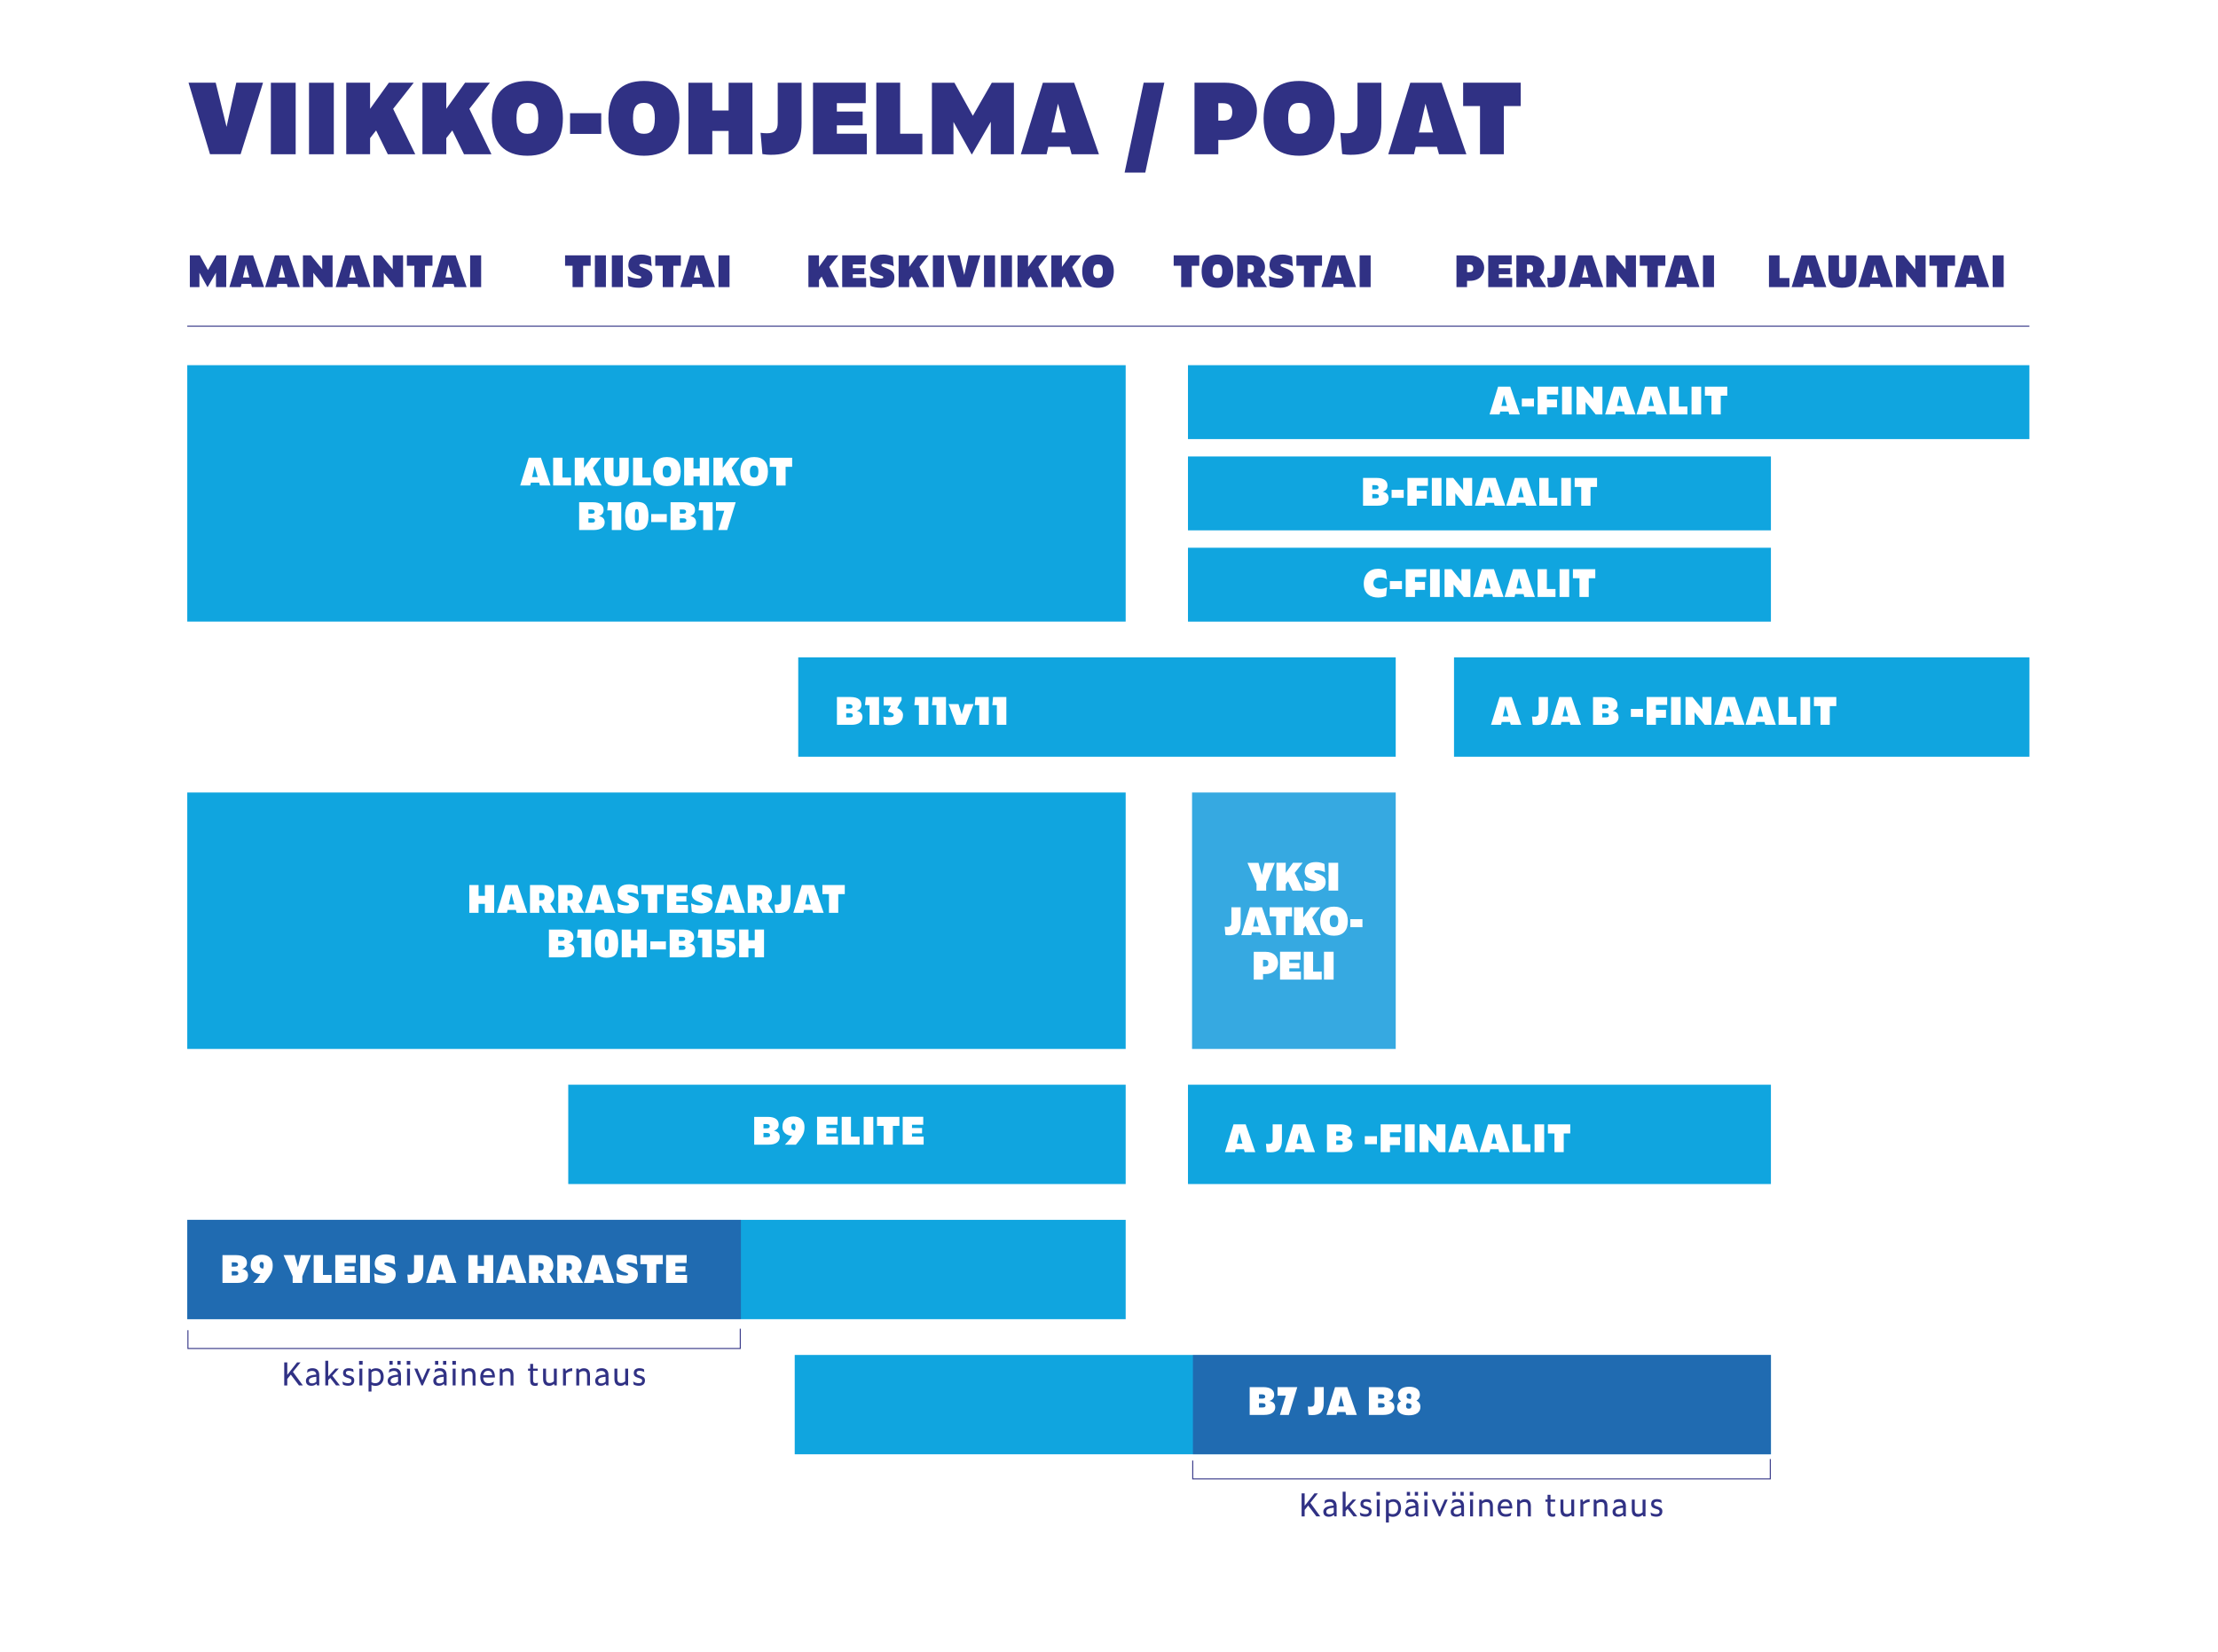 <?xml version="1.0" encoding="UTF-8"?> <svg xmlns="http://www.w3.org/2000/svg" xmlns:xlink="http://www.w3.org/1999/xlink" id="Layer_1" data-name="Layer 1" viewBox="0 0 560 417"><defs><style> .cls-1, .cls-2 { fill: none; } .cls-2 { stroke: #303184; stroke-width: .25px; } .cls-3 { clip-path: url(#clippath-11); } .cls-4 { clip-path: url(#clippath-10); } .cls-5 { clip-path: url(#clippath-12); } .cls-6 { fill: #36a9e1; } .cls-7 { clip-path: url(#clippath-1); } .cls-8 { clip-path: url(#clippath-3); } .cls-9 { clip-path: url(#clippath-4); } .cls-10 { clip-path: url(#clippath-2); } .cls-11 { clip-path: url(#clippath-7); } .cls-12 { clip-path: url(#clippath-6); } .cls-13 { clip-path: url(#clippath-9); } .cls-14 { clip-path: url(#clippath-8); } .cls-15 { clip-path: url(#clippath-5); } .cls-16 { fill: #10a5df; } .cls-17 { fill: #fff; } .cls-18 { opacity: .5; } .cls-19 { fill: #303184; } .cls-20 { clip-path: url(#clippath); } </style><clipPath id="clippath"><rect class="cls-1" x="-.53" width="561.06" height="417"></rect></clipPath><clipPath id="clippath-1"><rect class="cls-1" x="-.53" width="561.06" height="417"></rect></clipPath><clipPath id="clippath-2"><rect class="cls-1" x="-.53" width="561.06" height="417"></rect></clipPath><clipPath id="clippath-3"><rect class="cls-1" x="-.53" width="561.06" height="417"></rect></clipPath><clipPath id="clippath-4"><rect class="cls-1" x="-.53" width="561.06" height="417"></rect></clipPath><clipPath id="clippath-5"><rect class="cls-1" x="-.53" width="561.06" height="417"></rect></clipPath><clipPath id="clippath-6"><rect class="cls-1" x="35.25" y="297.28" width="163.86" height="37.12"></rect></clipPath><clipPath id="clippath-7"><rect class="cls-1" x="-.53" width="561.06" height="417"></rect></clipPath><clipPath id="clippath-8"><rect class="cls-1" x="-.53" width="561.06" height="417"></rect></clipPath><clipPath id="clippath-9"><rect class="cls-1" x="-.53" width="561.06" height="417"></rect></clipPath><clipPath id="clippath-10"><rect class="cls-1" x="289.16" y="331.39" width="170" height="37.12"></rect></clipPath><clipPath id="clippath-11"><rect class="cls-1" x="-.53" width="561.06" height="417"></rect></clipPath><clipPath id="clippath-12"><rect class="cls-1" x="-.53" width="561.06" height="417"></rect></clipPath></defs><g class="cls-20"><rect class="cls-17" x="-.53" width="561.06" height="417"></rect><g class="cls-7"><path class="cls-19" d="M383.95,26.78v-5.9h-14.54v5.9h4.26v12.16h6.02v-12.16h4.26ZM358.24,33.45l1.66-7.29,1.95,7.29h-3.61ZM363.32,38.94h6.91l-6.26-18.05h-7.9l-5.56,18.05h6.5l.43-1.88h5.37l.51,1.88ZM341.06,39.08c5.27,0,7.7-2.07,7.7-7.94v-10.25h-6.02v10.11c0,1.76-.65,2.65-2.74,2.65-.41,0-1.16-.05-1.59-.12l.46,5.37c.65.12,1.56.19,2.19.19M328.01,33.78c-1.9,0-2.77-1.08-2.77-3.9s.87-3.9,2.77-3.9,2.74,1.08,2.74,3.9-.84,3.9-2.74,3.9M328.01,39.32c5.87,0,8.95-3.37,8.95-9.44s-3.08-9.44-8.95-9.44-8.98,3.37-8.98,9.44,3.11,9.44,8.98,9.44M307.6,30.46v-4.41h1.11c1.66,0,2.41.7,2.41,2.21,0,1.64-.7,2.19-2.41,2.19h-1.11ZM301.58,38.94h6.02v-3.59h1.69c5.15,0,8.06-3.37,8.06-7.37s-3.01-7.1-8.06-7.1h-7.7v18.05ZM288.75,20.88l-4.81,22.7h5.22l4.81-22.7h-5.22ZM265.47,33.45l1.66-7.29,1.95,7.29h-3.61ZM270.55,38.94h6.91l-6.26-18.05h-7.9l-5.56,18.05h6.5l.43-1.88h5.37l.51,1.88ZM245.3,38.94h.12l4.74-8.21v8.21h5.83v-18.05h-5.58l-4.79,8.35-4.65-8.35h-5.68v18.05h5.44v-8.16l4.57,8.16ZM221.25,38.94h11.63v-5.18h-5.61v-12.88h-6.02v18.05ZM205.27,38.94h13.58v-5.18h-7.56v-2.12h6.52v-3.47h-6.52v-2.12h7.29v-5.18h-13.31v18.05ZM194.68,39.08c5.27,0,7.7-2.07,7.7-7.94v-10.25h-6.02v10.11c0,1.76-.65,2.65-2.74,2.65-.41,0-1.16-.05-1.59-.12l.46,5.37c.65.12,1.56.19,2.19.19M183.96,38.94h6.02v-18.05h-6.02v7.01h-4.12v-7.01h-6.02v18.05h6.02v-5.87h4.12v5.87ZM162.59,33.78c-1.9,0-2.77-1.08-2.77-3.9s.87-3.9,2.77-3.9,2.74,1.08,2.74,3.9-.84,3.9-2.74,3.9M162.59,39.32c5.87,0,8.95-3.37,8.95-9.44s-3.08-9.44-8.95-9.44-8.98,3.37-8.98,9.44,3.11,9.44,8.98,9.44M143.93,33.81h7.87v-5.22h-7.87v5.22ZM133.17,33.78c-1.9,0-2.77-1.08-2.77-3.9s.87-3.9,2.77-3.9,2.74,1.08,2.74,3.9-.84,3.9-2.74,3.9M133.17,39.32c5.87,0,8.95-3.37,8.95-9.44s-3.08-9.44-8.95-9.44-8.98,3.37-8.98,9.44,3.11,9.44,8.98,9.44M117.12,38.94h6.96l-5.58-11.46,5.2-6.6h-6.28l-4.74,6.6v-6.6h-6.02v18.05h6.02v-4.07l1.52-1.93,2.94,5.99ZM97.88,38.94h6.96l-5.58-11.46,5.2-6.6h-6.28l-4.74,6.6v-6.6h-6.02v18.05h6.02v-4.07l1.52-1.93,2.94,5.99ZM78.02,38.94h6.26v-18.05h-6.26v18.05ZM68.39,38.94h6.26v-18.05h-6.26v18.05ZM66.4,20.88h-6.74l-2.46,11.15-2.74-11.15h-6.86l5.42,18.05h7.73l5.66-18.05Z"></path></g><path class="cls-19" d="M118.7,72.49h2.78v-8.02h-2.78v8.02ZM112.48,70.05l.74-3.24.87,3.24h-1.6ZM114.74,72.49h3.07l-2.78-8.02h-3.51l-2.47,8.02h2.89l.19-.83h2.38l.22.83ZM109.19,67.09v-2.62h-6.46v2.62h1.89v5.4h2.67v-5.4h1.89ZM99.82,72.49h1.95v-8.02h-2.61v3.51l-2.86-3.51h-2.01v8.02h2.61v-3.62l2.92,3.62ZM88.18,70.05l.74-3.24.87,3.24h-1.6ZM90.44,72.49h3.07l-2.78-8.02h-3.51l-2.47,8.02h2.89l.19-.83h2.39l.22.83ZM82.02,72.49h1.95v-8.02h-2.61v3.51l-2.86-3.51h-2.01v8.02h2.61v-3.62l2.92,3.62ZM70.38,70.05l.74-3.24.87,3.24h-1.6ZM72.64,72.49h3.07l-2.78-8.02h-3.51l-2.47,8.02h2.89l.19-.83h2.39l.22.83ZM61.34,70.05l.74-3.24.87,3.24h-1.6ZM63.6,72.49h3.07l-2.78-8.02h-3.51l-2.47,8.02h2.89l.19-.83h2.39l.22.83ZM52.37,72.49h.05l2.11-3.65v3.65h2.59v-8.02h-2.48l-2.13,3.71-2.06-3.71h-2.52v8.02h2.42v-3.63l2.03,3.63Z"></path><g class="cls-10"><path class="cls-19" d="M181.41,72.49h2.78v-8.02h-2.78v8.02ZM175.19,70.05l.74-3.24.87,3.24h-1.6ZM177.45,72.49h3.07l-2.78-8.02h-3.51l-2.47,8.02h2.89l.19-.83h2.39l.22.83ZM171.9,67.09v-2.62h-6.46v2.62h1.89v5.4h2.67v-5.4h1.89ZM161.32,72.66c1.96,0,3.38-.93,3.38-2.62,0-1.01-.33-1.65-1.85-2.25l-.35-.14c-.9-.35-1.07-.46-1.07-.71,0-.22.19-.34.73-.34.74,0,1.84.33,2.35.59l-.17-2.36c-.47-.26-1.39-.56-2.41-.56-2.17,0-3.28.92-3.28,2.66,0,1.24.75,1.94,2.03,2.4l.62.22c.5.18.61.29.61.46,0,.2-.19.34-.75.34-.88,0-1.88-.26-2.68-.63l.21,2.45c.67.32,1.66.48,2.63.48M154.48,72.49h2.78v-8.02h-2.78v8.02ZM150.2,72.49h2.78v-8.02h-2.78v8.02ZM149.13,67.09v-2.62h-6.46v2.62h1.89v5.4h2.67v-5.4h1.89Z"></path><path class="cls-19" d="M277.23,70.2c-.85,0-1.23-.48-1.23-1.73s.39-1.73,1.23-1.73,1.22.48,1.22,1.73-.38,1.73-1.22,1.73M277.23,72.66c2.61,0,3.98-1.5,3.98-4.19s-1.37-4.19-3.98-4.19-3.99,1.5-3.99,4.19,1.38,4.19,3.99,4.19M270.09,72.49h3.09l-2.48-5.1,2.31-2.92h-2.79l-2.11,2.92v-2.92h-2.67v8.02h2.67v-1.81l.67-.86,1.31,2.67ZM261.55,72.49h3.09l-2.48-5.1,2.31-2.92h-2.79l-2.11,2.92v-2.92h-2.67v8.02h2.67v-1.81l.67-.86,1.31,2.67ZM252.72,72.49h2.78v-8.02h-2.78v8.02ZM248.44,72.49h2.78v-8.02h-2.78v8.02ZM247.55,64.47h-3l-1.09,4.95-1.22-4.95h-3.05l2.41,8.02h3.43l2.51-8.02ZM235.53,72.49h2.78v-8.02h-2.78v8.02ZM231.53,72.49h3.09l-2.48-5.1,2.31-2.92h-2.79l-2.11,2.92v-2.92h-2.67v8.02h2.67v-1.81l.67-.86,1.31,2.67ZM222.43,72.66c1.96,0,3.38-.93,3.38-2.62,0-1.01-.33-1.65-1.85-2.25l-.35-.14c-.9-.35-1.07-.46-1.07-.71,0-.22.19-.34.73-.34.74,0,1.84.33,2.35.59l-.17-2.36c-.47-.26-1.39-.56-2.41-.56-2.17,0-3.28.92-3.28,2.66,0,1.24.75,1.94,2.03,2.4l.62.22c.5.18.61.29.61.46,0,.2-.19.34-.75.34-.88,0-1.88-.26-2.68-.63l.21,2.45c.67.32,1.66.48,2.63.48M212.65,72.49h6.03v-2.3h-3.36v-.94h2.9v-1.54h-2.9v-.94h3.24v-2.3h-5.92v8.02ZM208.76,72.49h3.09l-2.48-5.1,2.31-2.92h-2.79l-2.11,2.92v-2.92h-2.67v8.02h2.67v-1.81l.67-.86,1.31,2.67Z"></path><path class="cls-19" d="M343.28,72.49h2.78v-8.02h-2.78v8.02ZM337.07,70.05l.74-3.24.87,3.24h-1.6ZM339.32,72.49h3.07l-2.78-8.02h-3.51l-2.47,8.02h2.89l.19-.83h2.39l.22.83ZM333.78,67.09v-2.62h-6.46v2.62h1.89v5.4h2.67v-5.4h1.89ZM323.2,72.66c1.96,0,3.38-.93,3.38-2.62,0-1.01-.33-1.65-1.85-2.25l-.35-.14c-.9-.35-1.07-.46-1.07-.71,0-.22.19-.34.73-.34.74,0,1.84.33,2.35.59l-.17-2.36c-.47-.26-1.39-.56-2.41-.56-2.17,0-3.28.92-3.28,2.66,0,1.24.75,1.94,2.03,2.4l.62.22c.5.18.61.29.61.46,0,.2-.19.34-.75.34-.88,0-1.88-.26-2.68-.63l.21,2.45c.67.32,1.66.48,2.63.48M315.05,68.88v-2.11h.49c.74,0,1.07.33,1.07,1.06,0,.78-.31,1.05-1.07,1.05h-.49ZM315.05,70.4h.56l1.05,2.09h3.22l-1.65-2.67c.7-.53,1.16-1.35,1.16-2.33,0-1.97-1.46-3.02-3.37-3.02h-3.64v8.02h2.67v-2.09ZM307.38,70.2c-.85,0-1.23-.48-1.23-1.73s.39-1.73,1.23-1.73,1.22.48,1.22,1.73-.37,1.73-1.22,1.73M307.38,72.66c2.61,0,3.98-1.5,3.98-4.19s-1.37-4.19-3.98-4.19-3.99,1.5-3.99,4.19,1.38,4.19,3.99,4.19M302.79,67.09v-2.62h-6.46v2.62h1.89v5.4h2.67v-5.4h1.89Z"></path><path class="cls-19" d="M429.97,72.49h2.78v-8.02h-2.78v8.02ZM423.75,70.05l.74-3.24.87,3.24h-1.6ZM426.01,72.49h3.07l-2.78-8.02h-3.51l-2.47,8.02h2.89l.19-.83h2.39l.22.83ZM420.47,67.09v-2.62h-6.46v2.62h1.89v5.4h2.67v-5.4h1.89ZM411.09,72.49h1.95v-8.02h-2.61v3.51l-2.86-3.51h-2.01v8.02h2.61v-3.62l2.92,3.62ZM399.45,70.05l.74-3.24.87,3.24h-1.6ZM401.71,72.49h3.07l-2.78-8.02h-3.51l-2.47,8.02h2.89l.19-.83h2.39l.22.83ZM391.82,72.55c2.34,0,3.42-.92,3.42-3.53v-4.56h-2.67v4.49c0,.78-.29,1.18-1.22,1.18-.18,0-.51-.02-.71-.05l.2,2.38c.29.05.7.09.97.09M385.53,68.88v-2.11h.49c.74,0,1.07.33,1.07,1.06,0,.78-.31,1.05-1.07,1.05h-.49ZM385.53,70.4h.56l1.05,2.09h3.22l-1.65-2.67c.7-.53,1.16-1.35,1.16-2.33,0-1.97-1.46-3.02-3.37-3.02h-3.64v8.02h2.67v-2.09ZM375.76,72.49h6.03v-2.3h-3.36v-.94h2.9v-1.54h-2.9v-.94h3.24v-2.3h-5.92v8.02ZM370.41,68.73v-1.96h.49c.74,0,1.07.31,1.07.98,0,.73-.31.97-1.07.97h-.49ZM367.73,72.49h2.67v-1.59h.75c2.29,0,3.58-1.5,3.58-3.27s-1.34-3.15-3.58-3.15h-3.42v8.02Z"></path><path class="cls-19" d="M503.11,72.49h2.78v-8.02h-2.78v8.02ZM496.89,70.05l.74-3.24.87,3.24h-1.6ZM499.15,72.49h3.07l-2.78-8.02h-3.51l-2.47,8.02h2.89l.19-.83h2.39l.22.83ZM493.61,67.09v-2.62h-6.46v2.62h1.89v5.4h2.67v-5.4h1.89ZM484.23,72.49h1.95v-8.02h-2.61v3.51l-2.86-3.51h-2.01v8.02h2.61v-3.62l2.92,3.62ZM472.59,70.05l.74-3.24.87,3.24h-1.6ZM474.85,72.49h3.07l-2.78-8.02h-3.51l-2.47,8.02h2.89l.19-.83h2.39l.22.83ZM465.06,72.65c2.5,0,3.64-1.08,3.64-3.5v-4.69h-2.67v4.62c0,.76-.31.97-.81.97-.56,0-.91-.14-.91-.97v-4.62h-2.67v4.69c0,2.59,1,3.5,3.43,3.5M455.79,70.05l.74-3.24.87,3.24h-1.6ZM458.04,72.49h3.07l-2.78-8.02h-3.51l-2.47,8.02h2.89l.19-.83h2.38l.22.83ZM446.62,72.49h5.17v-2.3h-2.49v-5.72h-2.67v8.02Z"></path></g><line class="cls-2" x1="47.28" y1="82.35" x2="512.38" y2="82.35"></line><rect class="cls-16" x="47.28" y="92.2" width="236.93" height="64.74"></rect><rect class="cls-16" x="299.94" y="92.2" width="212.44" height="18.66"></rect><rect class="cls-16" x="299.94" y="115.24" width="147.18" height="18.66"></rect><rect class="cls-16" x="299.94" y="138.29" width="147.18" height="18.66"></rect><path class="cls-17" d="M436.1,99.91v-2.29h-5.65v2.29h1.66v4.73h2.34v-4.73h1.66ZM427.08,104.64h2.43v-7.02h-2.43v7.02ZM421.52,104.64h4.52v-2.01h-2.18v-5.01h-2.34v7.02ZM416.18,102.51l.65-2.84.76,2.84h-1.4ZM418.15,104.64h2.69l-2.43-7.02h-3.07l-2.16,7.02h2.53l.17-.73h2.09l.2.73ZM408.27,102.51l.65-2.84.76,2.84h-1.4ZM410.24,104.64h2.69l-2.43-7.02h-3.07l-2.16,7.02h2.53l.17-.73h2.09l.2.73ZM402.88,104.64h1.7v-7.02h-2.28v3.07l-2.5-3.07h-1.76v7.02h2.28v-3.16l2.56,3.16ZM394.39,104.64h2.43v-7.02h-2.43v7.02ZM388.23,104.64h2.34v-1.79h2.54v-2.01h-2.54v-1.21h2.84v-2.01h-5.18v7.02ZM384.23,102.65h3.06v-2.03h-3.06v2.03ZM379.07,102.51l.65-2.84.76,2.84h-1.4ZM381.05,104.64h2.69l-2.43-7.02h-3.07l-2.16,7.02h2.53l.17-.73h2.09l.2.73Z"></path><g class="cls-8"><path class="cls-17" d="M181.37,133.82h2.23l2.15-7.02h-4.99v2.15h2.1l-1.5,4.87ZM177.54,133.82h2.39v-7.02h-3.35l-.19,2.06h1.15v4.96ZM171.63,131.95v-1.09h.79c.58,0,.88.15.88.54s-.21.54-.8.54h-.87ZM171.63,129.72v-1.09h.71c.58,0,.88.17.88.55s-.24.53-.84.53h-.75ZM175.74,131.88c0-.81-.41-1.37-1.48-1.58.87-.29,1.21-.83,1.21-1.58,0-1.13-.84-1.92-2.73-1.92h-3.44v7.02h3.67c1.79,0,2.78-.75,2.78-1.94M164.42,131.82h3.93v-2.03h-3.93v2.03ZM160.78,132.07c-.4,0-.51-.36-.51-1.79s.14-1.75.51-1.75.51.35.51,1.75-.09,1.79-.51,1.79M160.78,133.91c2.11,0,2.94-1.04,2.94-3.62s-.83-3.59-2.94-3.59-2.95,1.03-2.95,3.59.84,3.62,2.95,3.62M154.47,133.82h2.39v-7.02h-3.35l-.19,2.06h1.15v4.96ZM148.56,131.95v-1.09h.79c.58,0,.88.15.88.54s-.21.54-.8.54h-.87ZM148.56,129.72v-1.09h.71c.58,0,.88.17.88.55s-.24.53-.84.53h-.75ZM152.67,131.88c0-.81-.41-1.37-1.48-1.58.87-.29,1.21-.83,1.21-1.58,0-1.13-.84-1.92-2.73-1.92h-3.45v7.02h3.67c1.79,0,2.78-.75,2.78-1.94"></path><path class="cls-17" d="M200,117.86v-2.29h-5.65v2.29h1.66v4.73h2.34v-4.73h1.66ZM190.41,120.58c-.74,0-1.08-.42-1.08-1.52s.34-1.52,1.08-1.52,1.07.42,1.07,1.52-.33,1.52-1.07,1.52M190.41,122.73c2.28,0,3.48-1.31,3.48-3.67s-1.2-3.67-3.48-3.67-3.49,1.31-3.49,3.67,1.21,3.67,3.49,3.67M184.19,122.58h2.71l-2.17-4.46,2.02-2.56h-2.44l-1.84,2.56v-2.56h-2.34v7.02h2.34v-1.59l.59-.75,1.14,2.34ZM176.68,122.58h2.34v-7.02h-2.34v2.72h-1.6v-2.72h-2.34v7.02h2.34v-2.28h1.6v2.28ZM168.39,120.58c-.74,0-1.08-.42-1.08-1.52s.34-1.52,1.08-1.52,1.07.42,1.07,1.52-.33,1.52-1.07,1.52M168.39,122.73c2.28,0,3.48-1.31,3.48-3.67s-1.2-3.67-3.48-3.67-3.49,1.31-3.49,3.67,1.21,3.67,3.49,3.67M159.84,122.58h4.52v-2.01h-2.18v-5.01h-2.34v7.02ZM155.56,122.72c2.19,0,3.18-.95,3.18-3.06v-4.1h-2.34v4.04c0,.66-.27.85-.71.85-.49,0-.8-.12-.8-.85v-4.04h-2.34v4.1c0,2.26.88,3.06,3.01,3.06M149.17,122.58h2.71l-2.17-4.46,2.02-2.56h-2.44l-1.84,2.56v-2.56h-2.34v7.02h2.34v-1.59l.59-.75,1.14,2.34ZM139.66,122.58h4.52v-2.01h-2.18v-5.01h-2.34v7.02ZM134.34,120.45l.65-2.84.76,2.84h-1.4ZM136.31,122.58h2.69l-2.43-7.02h-3.07l-2.16,7.02h2.53l.17-.73h2.09l.2.73Z"></path><path class="cls-17" d="M403.22,122.95v-2.29h-5.65v2.29h1.66v4.73h2.34v-4.73h1.66ZM394.19,127.68h2.43v-7.02h-2.43v7.02ZM388.64,127.68h4.52v-2.01h-2.18v-5.01h-2.34v7.02ZM383.3,125.55l.65-2.84.76,2.84h-1.4ZM385.27,127.68h2.69l-2.43-7.02h-3.07l-2.16,7.02h2.53l.17-.73h2.09l.2.73ZM375.39,125.55l.65-2.84.76,2.84h-1.4ZM377.36,127.68h2.69l-2.43-7.02h-3.07l-2.16,7.02h2.53l.17-.73h2.09l.2.73ZM369.99,127.68h1.7v-7.02h-2.28v3.07l-2.5-3.07h-1.76v7.02h2.28v-3.16l2.56,3.16ZM361.51,127.68h2.43v-7.02h-2.43v7.02ZM355.35,127.68h2.34v-1.79h2.54v-2.01h-2.54v-1.21h2.84v-2.01h-5.18v7.02ZM351.35,125.69h3.06v-2.03h-3.06v2.03ZM346.47,125.82v-1.09h.79c.58,0,.88.15.88.54s-.21.54-.8.54h-.87ZM346.47,123.58v-1.09h.71c.58,0,.88.17.88.55s-.24.53-.84.53h-.75ZM350.58,125.74c0-.81-.41-1.37-1.48-1.58.87-.29,1.21-.83,1.21-1.58,0-1.13-.84-1.92-2.73-1.92h-3.44v7.02h3.67c1.79,0,2.78-.75,2.78-1.94"></path><path class="cls-17" d="M402.78,145.99v-2.29h-5.65v2.29h1.66v4.73h2.34v-4.73h1.66ZM393.76,150.72h2.43v-7.02h-2.43v7.02ZM388.21,150.72h4.52v-2.01h-2.18v-5.01h-2.34v7.02ZM382.86,148.59l.65-2.84.76,2.84h-1.4ZM384.84,150.72h2.69l-2.43-7.02h-3.07l-2.16,7.02h2.53l.17-.73h2.09l.2.73ZM374.95,148.59l.65-2.84.76,2.84h-1.4ZM376.93,150.72h2.69l-2.43-7.02h-3.07l-2.16,7.02h2.53l.17-.73h2.09l.2.73ZM369.56,150.72h1.7v-7.02h-2.28v3.07l-2.5-3.07h-1.76v7.02h2.28v-3.16l2.56,3.16ZM361.07,150.72h2.43v-7.02h-2.43v7.02ZM354.91,150.72h2.34v-1.79h2.54v-2.01h-2.54v-1.21h2.84v-2.01h-5.18v7.02ZM350.91,148.73h3.06v-2.03h-3.06v2.03ZM347.98,150.87c.78,0,1.41-.16,1.98-.4l.22-2.2c-.54.29-1.06.4-1.6.4-.96,0-1.82-.34-1.82-1.44,0-.95.65-1.43,1.79-1.43.55,0,1.1.11,1.63.47l-.31-2.2c-.53-.32-1.23-.47-1.94-.47-2.12,0-3.61,1.37-3.61,3.77,0,2.68,1.89,3.5,3.65,3.5"></path></g><rect class="cls-16" x="47.28" y="200.09" width="236.93" height="64.74"></rect><rect class="cls-6" x="300.97" y="200.09" width="51.42" height="64.74"></rect><g class="cls-9"><path class="cls-17" d="M190.56,241.7h2.34v-7.02h-2.34v2.72h-1.6v-2.72h-2.34v7.02h2.34v-2.28h1.6v2.28ZM182.51,241.8c2.07,0,3.21-.99,3.21-2.39,0-1.06-.58-1.86-2.81-2.16v-.41h2.5v-2.15h-4.38l.02,3.89c1.98.19,2.34.36,2.34.68,0,.31-.36.52-1.1.52-.52,0-1,0-1.52-.14l.28,1.97c.44.12.88.18,1.45.18M177.31,241.7h2.39v-7.02h-3.35l-.19,2.06h1.15v4.96ZM171.41,239.84v-1.09h.79c.58,0,.88.15.88.54s-.21.54-.8.54h-.87ZM171.41,237.6v-1.09h.71c.58,0,.88.17.88.55s-.24.53-.84.53h-.75ZM175.52,239.77c0-.81-.41-1.37-1.48-1.58.87-.29,1.21-.83,1.21-1.58,0-1.13-.84-1.92-2.73-1.92h-3.44v7.02h3.67c1.79,0,2.78-.75,2.78-1.94M164.2,239.71h3.93v-2.03h-3.93v2.03ZM160.92,241.7h2.34v-7.02h-2.34v2.72h-1.6v-2.72h-2.34v7.02h2.34v-2.28h1.6v2.28ZM153.15,239.95c-.4,0-.51-.36-.51-1.79s.14-1.75.51-1.75.51.35.51,1.75-.09,1.79-.51,1.79M153.15,241.8c2.11,0,2.94-1.04,2.94-3.62s-.83-3.59-2.94-3.59-2.95,1.03-2.95,3.59.84,3.62,2.95,3.62M146.84,241.7h2.39v-7.02h-3.35l-.19,2.06h1.15v4.96ZM140.94,239.84v-1.09h.79c.58,0,.88.15.88.54s-.21.54-.8.54h-.87ZM140.94,237.6v-1.09h.71c.58,0,.88.17.88.55s-.24.53-.84.53h-.75ZM145.04,239.77c0-.81-.41-1.37-1.48-1.58.87-.29,1.21-.83,1.21-1.58,0-1.13-.84-1.92-2.73-1.92h-3.45v7.02h3.67c1.79,0,2.78-.75,2.78-1.94"></path><path class="cls-17" d="M213.29,225.74v-2.29h-5.65v2.29h1.66v4.73h2.34v-4.73h1.66ZM203.29,228.34l.65-2.84.76,2.84h-1.4ZM205.27,230.47h2.69l-2.43-7.02h-3.07l-2.16,7.02h2.53l.17-.73h2.09l.2.73ZM196.61,230.52c2.05,0,2.99-.81,2.99-3.09v-3.99h-2.34v3.93c0,.68-.25,1.03-1.07,1.03-.16,0-.45-.02-.62-.05l.18,2.09c.25.05.61.07.85.07M191.11,227.31v-1.85h.43c.65,0,.94.29.94.93,0,.68-.27.92-.94.92h-.43ZM191.11,228.64h.49l.92,1.83h2.82l-1.44-2.34c.61-.46,1.01-1.18,1.01-2.04,0-1.73-1.27-2.64-2.95-2.64h-3.18v7.02h2.34v-1.83ZM183.43,228.34l.65-2.84.76,2.84h-1.4ZM185.4,230.47h2.69l-2.43-7.02h-3.07l-2.16,7.02h2.53l.17-.73h2.09l.2.73ZM176.98,230.62c1.71,0,2.96-.81,2.96-2.29,0-.88-.29-1.44-1.62-1.97l-.31-.12c-.79-.31-.94-.4-.94-.62,0-.2.17-.3.64-.3.65,0,1.61.29,2.06.51l-.15-2.07c-.41-.22-1.22-.49-2.11-.49-1.9,0-2.87.81-2.87,2.33,0,1.09.66,1.7,1.78,2.1l.54.2c.44.16.53.25.53.4,0,.18-.17.3-.66.3-.77,0-1.65-.22-2.35-.55l.19,2.14c.59.28,1.45.42,2.3.42M168.42,230.47h5.28v-2.01h-2.94v-.83h2.54v-1.35h-2.54v-.83h2.84v-2.01h-5.18v7.02ZM167.58,225.74v-2.29h-5.65v2.29h1.66v4.73h2.34v-4.73h1.66ZM158.32,230.62c1.71,0,2.96-.81,2.96-2.29,0-.88-.29-1.44-1.62-1.97l-.31-.12c-.79-.31-.94-.4-.94-.62,0-.2.17-.3.64-.3.64,0,1.61.29,2.06.51l-.15-2.07c-.41-.22-1.22-.49-2.1-.49-1.9,0-2.87.81-2.87,2.33,0,1.09.65,1.7,1.78,2.1l.54.2c.44.16.53.25.53.4,0,.18-.17.3-.66.3-.77,0-1.65-.22-2.35-.55l.19,2.14c.59.28,1.45.42,2.3.42M150.63,228.34l.65-2.84.76,2.84h-1.4ZM152.61,230.47h2.69l-2.43-7.02h-3.07l-2.16,7.02h2.53l.17-.73h2.09l.2.73ZM143.28,227.31v-1.85h.43c.65,0,.94.29.94.93,0,.68-.27.92-.94.92h-.43ZM143.28,228.64h.49l.92,1.83h2.82l-1.44-2.34c.61-.46,1.01-1.18,1.01-2.04,0-1.73-1.27-2.64-2.95-2.64h-3.18v7.02h2.34v-1.83ZM136.14,227.31v-1.85h.43c.65,0,.94.29.94.93,0,.68-.27.92-.94.92h-.43ZM136.14,228.64h.49l.92,1.83h2.82l-1.44-2.34c.61-.46,1.01-1.18,1.01-2.04,0-1.73-1.27-2.64-2.95-2.64h-3.18v7.02h2.34v-1.83ZM128.46,228.34l.64-2.84.76,2.84h-1.4ZM130.43,230.47h2.69l-2.43-7.02h-3.07l-2.16,7.02h2.53l.17-.73h2.09l.2.73ZM122.43,230.47h2.34v-7.02h-2.34v2.72h-1.6v-2.72h-2.34v7.02h2.34v-2.28h1.6v2.28Z"></path><path class="cls-17" d="M334.28,247.32h2.43v-7.02h-2.43v7.02ZM329.19,247.32h4.52v-2.01h-2.18v-5.01h-2.34v7.02ZM323.18,247.32h5.28v-2.01h-2.94v-.83h2.54v-1.35h-2.54v-.83h2.84v-2.01h-5.18v7.02ZM318.88,244.03v-1.71h.43c.65,0,.94.27.94.86,0,.64-.27.85-.94.85h-.43ZM316.55,247.32h2.34v-1.39h.66c2,0,3.13-1.31,3.13-2.86s-1.17-2.76-3.13-2.76h-3v7.02Z"></path><path class="cls-17" d="M340.93,234.09h3.06v-2.03h-3.06v2.03ZM336.81,234.08c-.74,0-1.08-.42-1.08-1.52s.34-1.52,1.08-1.52,1.07.42,1.07,1.52-.33,1.52-1.07,1.52M336.81,236.24c2.28,0,3.48-1.31,3.48-3.67s-1.2-3.67-3.48-3.67-3.49,1.31-3.49,3.67,1.21,3.67,3.49,3.67M330.77,236.09h2.71l-2.17-4.46,2.02-2.56h-2.44l-1.84,2.56v-2.56h-2.34v7.02h2.34v-1.59l.59-.75,1.14,2.34ZM326.22,231.36v-2.29h-5.65v2.29h1.66v4.73h2.34v-4.73h1.66ZM316.39,233.95l.64-2.84.76,2.84h-1.4ZM318.37,236.09h2.69l-2.43-7.02h-3.07l-2.16,7.02h2.53l.17-.73h2.09l.2.73ZM310.25,236.14c2.05,0,2.99-.81,2.99-3.09v-3.99h-2.34v3.93c0,.68-.25,1.03-1.07,1.03-.16,0-.45-.02-.62-.05l.18,2.09c.25.05.61.07.85.07"></path><path class="cls-17" d="M335.43,224.85h2.43v-7.02h-2.43v7.02ZM331.75,225c1.71,0,2.96-.81,2.96-2.29,0-.88-.29-1.44-1.62-1.97l-.31-.12c-.79-.31-.94-.4-.94-.62,0-.2.17-.3.64-.3.65,0,1.61.29,2.06.51l-.15-2.07c-.41-.22-1.22-.49-2.1-.49-1.9,0-2.87.8-2.87,2.33,0,1.09.66,1.69,1.78,2.1l.54.2c.44.16.53.25.53.4,0,.18-.17.3-.66.3-.77,0-1.65-.22-2.35-.55l.19,2.14c.59.28,1.45.42,2.3.42M326.34,224.85h2.71l-2.17-4.46,2.02-2.56h-2.44l-1.84,2.56v-2.56h-2.34v7.02h2.34v-1.59l.59-.75,1.14,2.34ZM319.69,223.19l2.18-5.35h-2.55l-.73,3.06-.85-3.06h-2.79l2.3,5.35v1.67h2.43v-1.67Z"></path></g><rect class="cls-16" x="47.28" y="307.98" width="236.93" height="25.08"></rect><g class="cls-15"><g class="cls-18"><g class="cls-12"><rect class="cls-19" x="47.28" y="307.98" width="139.79" height="25.08"></rect></g></g><path class="cls-17" d="M168.18,323.9h5.28v-2.01h-2.94v-.83h2.54v-1.35h-2.54v-.83h2.84v-2.01h-5.18v7.02ZM167.34,319.17v-2.29h-5.65v2.29h1.66v4.73h2.34v-4.73h1.66ZM158.08,324.05c1.71,0,2.96-.81,2.96-2.29,0-.88-.29-1.44-1.62-1.97l-.31-.12c-.79-.31-.94-.4-.94-.62,0-.2.17-.3.64-.3.65,0,1.61.29,2.06.51l-.15-2.07c-.41-.22-1.22-.49-2.1-.49-1.9,0-2.87.81-2.87,2.33,0,1.09.66,1.7,1.78,2.1l.54.2c.44.16.53.25.53.4,0,.18-.17.3-.66.3-.77,0-1.65-.22-2.35-.55l.19,2.14c.59.28,1.45.42,2.3.42M150.4,321.77l.65-2.84.76,2.84h-1.4ZM152.37,323.9h2.69l-2.43-7.02h-3.07l-2.16,7.02h2.53l.17-.73h2.09l.2.73ZM143.04,320.74v-1.85h.43c.65,0,.94.29.94.93,0,.68-.27.92-.94.92h-.43ZM143.04,322.08h.49l.92,1.83h2.82l-1.44-2.34c.61-.46,1.01-1.18,1.01-2.04,0-1.72-1.27-2.64-2.95-2.64h-3.18v7.02h2.34v-1.83ZM135.9,320.74v-1.85h.43c.65,0,.94.29.94.93,0,.68-.27.92-.94.92h-.43ZM135.9,322.08h.49l.92,1.83h2.82l-1.44-2.34c.61-.46,1.01-1.18,1.01-2.04,0-1.72-1.27-2.64-2.95-2.64h-3.18v7.02h2.34v-1.83ZM128.22,321.77l.65-2.84.76,2.84h-1.4ZM130.2,323.9h2.69l-2.43-7.02h-3.07l-2.16,7.02h2.53l.17-.73h2.09l.2.73ZM122.19,323.9h2.34v-7.02h-2.34v2.72h-1.6v-2.72h-2.34v7.02h2.34v-2.28h1.6v2.28ZM110.56,321.77l.65-2.84.76,2.84h-1.4ZM112.54,323.9h2.69l-2.43-7.02h-3.07l-2.16,7.02h2.53l.17-.73h2.09l.2.73ZM103.88,323.96c2.05,0,3-.8,3-3.09v-3.99h-2.34v3.93c0,.68-.25,1.03-1.07,1.03-.16,0-.45-.02-.62-.05l.18,2.09c.25.05.61.07.85.07M96.95,324.05c1.71,0,2.96-.81,2.96-2.29,0-.88-.29-1.44-1.62-1.97l-.31-.12c-.79-.31-.94-.4-.94-.62,0-.2.17-.3.64-.3.65,0,1.61.29,2.06.51l-.15-2.07c-.41-.22-1.22-.49-2.1-.49-1.9,0-2.87.81-2.87,2.33,0,1.09.65,1.7,1.78,2.1l.54.2c.44.16.53.25.53.4,0,.18-.17.3-.66.3-.77,0-1.65-.22-2.35-.55l.19,2.14c.59.28,1.45.42,2.3.42M90.96,323.9h2.43v-7.02h-2.43v7.02ZM84.65,323.9h5.28v-2.01h-2.94v-.83h2.54v-1.35h-2.54v-.83h2.84v-2.01h-5.18v7.02ZM79.2,323.9h4.52v-2.01h-2.18v-5.01h-2.34v7.02ZM76.33,322.24l2.18-5.35h-2.55l-.73,3.06-.85-3.06h-2.79l2.3,5.35v1.67h2.43v-1.67ZM65.54,319.32c0-.44.16-.71.53-.71.3,0,.53.19.53.88,0,.23-.05.51-.16.82-.67-.06-.91-.45-.91-.99M68.85,319.45c0-1.98-1.35-2.66-2.76-2.66s-2.8.61-2.8,2.66c0,1.28.89,2.13,2.45,2.26-.43.65-1.03,1.39-1.83,2.2h2.77c1.85-2.2,2.17-3.02,2.17-4.46M58.51,322.04v-1.09h.79c.58,0,.88.15.88.54s-.21.54-.8.54h-.87ZM58.51,319.8v-1.09h.71c.58,0,.88.17.88.55s-.24.53-.84.53h-.75ZM62.62,321.97c0-.81-.41-1.37-1.48-1.58.87-.29,1.21-.83,1.21-1.58,0-1.13-.84-1.92-2.73-1.92h-3.45v7.02h3.67c1.79,0,2.78-.75,2.78-1.94"></path></g><rect class="cls-16" x="143.47" y="273.86" width="140.74" height="25.08"></rect><rect class="cls-16" x="299.94" y="273.86" width="147.18" height="25.08"></rect><g class="cls-11"><path class="cls-17" d="M227.92,288.99h5.28v-2.01h-2.94v-.83h2.54v-1.35h-2.54v-.83h2.84v-2.01h-5.18v7.02ZM227.08,284.26v-2.29h-5.65v2.29h1.66v4.73h2.34v-4.73h1.66ZM218.06,288.99h2.43v-7.02h-2.43v7.02ZM212.51,288.99h4.52v-2.01h-2.18v-5.01h-2.34v7.02ZM206.29,288.99h5.28v-2.01h-2.94v-.83h2.54v-1.35h-2.54v-.83h2.84v-2.01h-5.18v7.02ZM199.79,284.41c0-.44.16-.71.53-.71.3,0,.53.19.53.88,0,.23-.05.51-.16.82-.67-.06-.91-.45-.91-.99M203.11,284.54c0-1.98-1.35-2.66-2.76-2.66s-2.8.61-2.8,2.66c0,1.28.89,2.13,2.45,2.26-.43.65-1.03,1.39-1.83,2.2h2.77c1.85-2.2,2.17-3.02,2.17-4.46M192.76,287.13v-1.09h.79c.58,0,.88.15.88.54s-.21.54-.8.54h-.87ZM192.76,284.89v-1.09h.71c.58,0,.88.17.88.55s-.24.53-.84.53h-.75ZM196.87,287.06c0-.81-.41-1.37-1.48-1.58.87-.29,1.21-.83,1.21-1.58,0-1.13-.84-1.92-2.73-1.92h-3.45v7.02h3.67c1.79,0,2.78-.75,2.78-1.94"></path><path class="cls-17" d="M396.46,286.16v-2.29h-5.65v2.29h1.66v4.73h2.34v-4.73h1.66ZM387.44,290.89h2.43v-7.02h-2.43v7.02ZM381.89,290.89h4.52v-2.01h-2.18v-5.01h-2.34v7.02ZM376.54,288.75l.65-2.84.76,2.84h-1.4ZM378.52,290.89h2.69l-2.43-7.02h-3.07l-2.16,7.02h2.53l.17-.73h2.09l.2.73ZM368.63,288.75l.65-2.84.76,2.84h-1.4ZM370.61,290.89h2.69l-2.43-7.02h-3.07l-2.16,7.02h2.53l.17-.73h2.09l.2.73ZM363.24,290.89h1.7v-7.02h-2.28v3.07l-2.5-3.07h-1.76v7.02h2.28v-3.16l2.56,3.16ZM354.75,290.89h2.43v-7.02h-2.43v7.02ZM348.59,290.89h2.34v-1.79h2.54v-2.01h-2.54v-1.21h2.84v-2.01h-5.18v7.02ZM344.59,288.89h3.06v-2.03h-3.06v2.03ZM337.37,289.03v-1.09h.79c.58,0,.88.15.88.54s-.21.54-.8.54h-.87ZM337.37,286.79v-1.09h.71c.58,0,.88.17.88.55s-.24.53-.84.53h-.75ZM341.48,288.95c0-.81-.41-1.37-1.48-1.58.87-.29,1.21-.83,1.21-1.58,0-1.13-.84-1.92-2.73-1.92h-3.45v7.02h3.67c1.79,0,2.78-.75,2.78-1.94M327.35,288.75l.65-2.84.76,2.84h-1.4ZM329.32,290.89h2.69l-2.43-7.02h-3.07l-2.16,7.02h2.53l.17-.73h2.09l.2.73ZM320.66,290.94c2.05,0,3-.81,3-3.09v-3.99h-2.34v3.93c0,.68-.25,1.03-1.07,1.03-.16,0-.45-.02-.62-.05l.18,2.09c.25.05.61.07.85.07M312.28,288.75l.65-2.84.76,2.84h-1.4ZM314.25,290.89h2.69l-2.43-7.02h-3.07l-2.16,7.02h2.53l.17-.73h2.09l.2.73Z"></path></g><rect class="cls-16" x="367.11" y="165.97" width="145.28" height="25.08"></rect><rect class="cls-16" x="201.54" y="165.97" width="150.85" height="25.08"></rect><g class="cls-14"><path class="cls-17" d="M463.63,178.27v-2.29h-5.65v2.29h1.66v4.73h2.34v-4.73h1.66ZM454.6,183h2.43v-7.02h-2.43v7.02ZM449.05,183h4.52v-2.01h-2.18v-5.01h-2.34v7.02ZM443.71,180.87l.65-2.84.76,2.84h-1.4ZM445.68,183h2.69l-2.43-7.02h-3.07l-2.16,7.02h2.53l.17-.73h2.09l.2.73ZM435.8,180.87l.65-2.84.76,2.84h-1.4ZM437.77,183h2.69l-2.43-7.02h-3.07l-2.16,7.02h2.53l.17-.73h2.09l.2.73ZM430.4,183h1.7v-7.02h-2.28v3.07l-2.5-3.07h-1.76v7.02h2.28v-3.16l2.56,3.16ZM421.91,183h2.43v-7.02h-2.43v7.02ZM415.75,183h2.34v-1.79h2.54v-2.01h-2.54v-1.21h2.84v-2.01h-5.18v7.02ZM411.76,181.01h3.06v-2.03h-3.06v2.03ZM404.54,181.14v-1.09h.79c.58,0,.88.15.88.54s-.21.54-.8.54h-.87ZM404.54,178.9v-1.09h.71c.58,0,.88.17.88.55s-.24.53-.84.53h-.75ZM408.65,181.07c0-.81-.41-1.37-1.48-1.58.87-.29,1.21-.83,1.21-1.58,0-1.13-.84-1.92-2.73-1.92h-3.44v7.02h3.67c1.79,0,2.78-.75,2.78-1.94M394.51,180.87l.65-2.84.76,2.84h-1.4ZM396.49,183h2.69l-2.43-7.02h-3.07l-2.16,7.02h2.53l.17-.73h2.09l.2.73ZM387.83,183.06c2.05,0,3-.81,3-3.09v-3.99h-2.34v3.93c0,.68-.25,1.03-1.07,1.03-.16,0-.45-.02-.62-.05l.18,2.09c.25.05.61.07.85.07M379.44,180.87l.65-2.84.76,2.84h-1.4ZM381.42,183h2.69l-2.43-7.02h-3.07l-2.16,7.02h2.53l.17-.73h2.09l.2.73Z"></path><path class="cls-17" d="M251.69,183h2.39v-7.02h-3.35l-.19,2.06h1.15v4.96ZM247.25,183h2.39v-7.02h-3.35l-.19,2.06h1.15v4.96ZM245.83,177.76h-2.25l-.77,2.63-.82-2.63h-2.49l1.96,5.24h2.32l2.04-5.24ZM236.45,183h2.39v-7.02h-3.35l-.19,2.06h1.15v4.96ZM232.01,183h2.39v-7.02h-3.35l-.19,2.06h1.15v4.96ZM224.67,183.09c2.14,0,3.32-.89,3.32-2.56,0-.75-.5-1.41-1.48-1.76l1.12-1.99v-.8h-4.52v2.15h1.85l-.69,1.2v.37c1.19.31,1.38.51,1.38.86,0,.39-.49.52-1.01.52-.55,0-1.05-.04-1.6-.14l.2,1.99c.43.11.86.16,1.43.16M219.55,183h2.39v-7.02h-3.35l-.19,2.06h1.15v4.96ZM213.65,181.14v-1.09h.79c.58,0,.88.15.88.54s-.21.54-.8.54h-.87ZM213.65,178.9v-1.09h.71c.58,0,.88.17.88.55s-.24.53-.84.53h-.75ZM217.76,181.06c0-.81-.41-1.37-1.48-1.58.87-.29,1.21-.83,1.21-1.58,0-1.13-.84-1.92-2.73-1.92h-3.45v7.02h3.67c1.79,0,2.78-.75,2.78-1.94"></path></g><rect class="cls-16" x="200.65" y="342.09" width="246.48" height="25.08"></rect><g class="cls-13"><g class="cls-18"><g class="cls-4"><rect class="cls-19" x="301.19" y="342.09" width="145.93" height="25.08"></rect></g></g><path class="cls-17" d="M354.99,354.91c0-.25.11-.49.29-.67l.43.07c.51.07.67.28.67.61,0,.56-.26.74-.69.74s-.69-.18-.69-.74M355.68,353.15c-.34-.06-.55-.21-.55-.62,0-.55.24-.72.6-.72s.6.17.6.72c0,.28-.08.51-.17.69l-.48-.08ZM358.63,355.19c0-.59-.24-1.18-1.01-1.56.6-.34.87-.85.87-1.47,0-1.3-.97-2.04-2.68-2.04-1.83,0-2.84.78-2.84,2.13,0,.62.23,1.17.78,1.54-.68.32-1.01.84-1.01,1.48,0,1.34,1.07,2.06,2.95,2.06s2.94-.78,2.94-2.13M347.94,355.36v-1.09h.79c.58,0,.88.15.88.54s-.21.54-.8.54h-.87ZM347.94,353.13v-1.09h.71c.58,0,.88.17.88.55s-.24.53-.84.53h-.75ZM352.05,355.29c0-.81-.41-1.37-1.48-1.58.87-.29,1.21-.83,1.21-1.58,0-1.13-.84-1.92-2.73-1.92h-3.44v7.02h3.67c1.79,0,2.78-.75,2.78-1.94M337.91,355.09l.65-2.84.76,2.84h-1.4ZM339.88,357.23h2.69l-2.43-7.02h-3.07l-2.16,7.02h2.53l.17-.73h2.09l.2.73ZM331.23,357.28c2.05,0,2.99-.8,2.99-3.09v-3.99h-2.34v3.93c0,.68-.25,1.03-1.07,1.03-.16,0-.45-.02-.62-.05l.18,2.09c.25.05.61.07.85.07M323.16,357.23h2.23l2.15-7.02h-4.99v2.15h2.1l-1.5,4.87ZM317.86,355.36v-1.09h.79c.58,0,.88.15.88.54s-.21.54-.8.54h-.87ZM317.86,353.13v-1.09h.71c.58,0,.88.17.88.55s-.24.53-.84.53h-.75ZM321.97,355.29c0-.81-.41-1.37-1.48-1.58.87-.29,1.21-.83,1.21-1.58,0-1.13-.84-1.92-2.73-1.92h-3.45v7.02h3.67c1.79,0,2.78-.75,2.78-1.94"></path></g><polyline class="cls-2" points="446.96 368.37 446.96 373.38 301.14 373.38 301.14 368.75"></polyline><g class="cls-3"><path class="cls-19" d="M418.16,382.92c.98,0,1.55-.46,1.55-1.34,0-.66-.29-.93-1.26-1.24l-.25-.08c-.47-.14-.6-.3-.6-.59,0-.33.22-.53.75-.53.39,0,.86.13,1.19.32l-.1-.72c-.28-.15-.7-.25-1.12-.25-.91,0-1.43.42-1.43,1.2,0,.7.34.99,1.12,1.23l.27.08c.59.18.72.33.72.64,0,.46-.31.63-.87.63-.52,0-1.04-.17-1.4-.43l.13.77c.28.19.79.31,1.31.31M414.89,382.85h.57v-4.25h-.74v3.21c-.36.3-.69.43-1.07.43-.58,0-.91-.26-.91-1.15v-2.49h-.74v2.61c0,1.22.57,1.74,1.55,1.74.47,0,.84-.17,1.19-.49l.15.39ZM407.89,381.64c0-.56.56-.88,1.88-.99v1.25c-.26.26-.66.43-1.04.43-.57,0-.84-.23-.84-.69M409.96,382.85h.54v-2.58c0-1.29-.7-1.77-1.71-1.77-.47,0-.86.1-1.24.36l-.12.79c.42-.33.82-.47,1.28-.47.57,0,.97.25,1.04.93-1.78.14-2.61.62-2.61,1.55s.61,1.28,1.39,1.28c.56,0,.99-.21,1.28-.51l.14.42ZM404.19,379.22c.58,0,.91.26.91,1.15v2.49h.74v-2.61c0-1.22-.57-1.74-1.55-1.74-.47,0-.84.17-1.19.49l-.15-.39h-.57v4.25h.74v-3.21c.36-.3.69-.43,1.07-.43M401.35,379.21v-.7c-.67,0-1.22.24-1.61.73l-.14-.63h-.58v4.25h.74v-3.03c.43-.36,1.06-.61,1.6-.61M396.88,382.85h.57v-4.25h-.74v3.21c-.36.3-.69.43-1.07.43-.58,0-.91-.26-.91-1.15v-2.49h-.74v2.61c0,1.22.57,1.74,1.55,1.74.47,0,.84-.17,1.19-.49l.15.39ZM392.6,382.83l.1-.69c-.19.07-.42.11-.59.11-.47,0-.64-.21-.64-.71v-2.39h1.17v-.56h-1.17v-1.2h-.74v1.2h-.54v.56h.54v2.44c0,1.05.49,1.35,1.23,1.35.25,0,.41-.02.63-.11M384.86,379.22c.58,0,.91.26.91,1.15v2.49h.74v-2.61c0-1.22-.57-1.74-1.55-1.74-.47,0-.84.17-1.19.49l-.15-.39h-.57v4.25h.74v-3.21c.36-.3.69-.43,1.07-.43M380.07,379.14c.63,0,1,.37,1.1,1.12h-2.28c.12-.81.65-1.12,1.18-1.12M381.45,382.63l.12-.76c-.4.26-.83.4-1.37.4-.68,0-1.28-.33-1.33-1.43h2.96c0-1.55-.56-2.34-1.77-2.34-1.04,0-1.93.72-1.93,2.21,0,1.61.91,2.22,2.01,2.22.59,0,.98-.1,1.32-.3M375.28,379.22c.58,0,.91.26.91,1.15v2.49h.74v-2.61c0-1.22-.57-1.74-1.55-1.74-.47,0-.84.17-1.19.49l-.15-.39h-.57v4.25h.74v-3.21c.36-.3.69-.43,1.07-.43M371.17,382.85h.74v-4.25h-.74v4.25ZM371.09,377.61h.9v-.95h-.9v.95ZM367.02,381.64c0-.56.56-.88,1.88-.99v1.25c-.26.26-.66.43-1.04.43-.57,0-.84-.23-.84-.69M369.09,382.85h.54v-2.58c0-1.29-.7-1.77-1.71-1.77-.47,0-.86.1-1.24.36l-.12.79c.42-.33.82-.47,1.28-.47.57,0,.97.25,1.04.93-1.78.14-2.61.62-2.61,1.55s.61,1.28,1.4,1.28c.56,0,.99-.21,1.28-.51l.14.42ZM368.73,377.61h.82v-.95h-.82v.95ZM366.71,377.61h.82v-.95h-.82v.95ZM365.52,378.6h-.75l-1.28,2.93-1.23-2.93h-.79l1.81,4.25h.35l1.89-4.25ZM359.64,382.85h.74v-4.25h-.74v4.25ZM359.56,377.61h.9v-.95h-.9v.95ZM355.5,381.64c0-.56.56-.88,1.88-.99v1.25c-.26.26-.66.43-1.04.43-.57,0-.84-.23-.84-.69M357.57,382.85h.55v-2.58c0-1.29-.71-1.77-1.71-1.77-.47,0-.86.1-1.24.36l-.12.79c.43-.33.82-.47,1.28-.47.57,0,.97.25,1.04.93-1.78.14-2.61.62-2.61,1.55s.61,1.28,1.4,1.28c.56,0,.99-.21,1.28-.51l.14.42ZM357.21,377.61h.82v-.95h-.82v.95ZM355.19,377.61h.82v-.95h-.82v.95ZM351.7,379.15c.79,0,1.3.59,1.3,1.56s-.52,1.57-1.37,1.57c-.41,0-.67-.09-.97-.26v-2.47c.34-.28.6-.39,1.04-.39M351.65,382.96c1.23,0,2.09-.85,2.09-2.24,0-1.46-.75-2.21-1.93-2.21-.52,0-.93.15-1.26.42l-.14-.33h-.49v5.8h.74v-1.66c.3.14.64.22.99.22M347.61,382.85h.74v-4.25h-.74v4.25ZM347.53,377.61h.9v-.95h-.9v.95ZM344.76,382.92c.98,0,1.55-.46,1.55-1.34,0-.66-.29-.93-1.26-1.24l-.25-.08c-.47-.14-.6-.3-.6-.59,0-.33.22-.53.75-.53.39,0,.86.13,1.19.32l-.1-.72c-.28-.15-.71-.25-1.12-.25-.91,0-1.43.42-1.43,1.2,0,.7.34.99,1.12,1.23l.27.08c.59.18.72.33.72.64,0,.46-.31.63-.87.63-.52,0-1.04-.17-1.4-.43l.13.77c.28.19.79.31,1.31.31M341.73,382.85h.96l-1.92-2.46,1.64-1.8h-.87l-1.8,1.97v-3.94h-.74v6.22h.74v-1.34l.51-.55,1.47,1.89ZM334.86,381.64c0-.56.56-.88,1.88-.99v1.25c-.26.26-.66.43-1.04.43-.57,0-.84-.23-.84-.69M336.93,382.85h.54v-2.58c0-1.29-.7-1.77-1.71-1.77-.47,0-.86.1-1.24.36l-.12.79c.43-.33.82-.47,1.28-.47.57,0,.97.25,1.04.93-1.78.14-2.61.62-2.61,1.55s.61,1.28,1.39,1.28c.56,0,.99-.21,1.28-.51l.14.42ZM332.37,382.85h.97l-2.51-3.43,1.91-2.38h-.87l-2.47,3.14v-3.14h-.77v5.82h.77v-1.64l.89-1.11,2.08,2.75Z"></path></g><polyline class="cls-2" points="186.9 335.46 186.9 340.46 47.45 340.46 47.45 335.84"></polyline><g class="cls-5"><path class="cls-19" d="M161.29,349.87c.98,0,1.55-.46,1.55-1.34,0-.66-.29-.93-1.26-1.24l-.25-.08c-.47-.14-.6-.3-.6-.59,0-.33.22-.53.75-.53.39,0,.86.13,1.19.32l-.1-.72c-.28-.15-.7-.25-1.12-.25-.91,0-1.43.42-1.43,1.2,0,.7.34.99,1.12,1.23l.27.08c.59.18.72.33.72.64,0,.46-.31.63-.87.63-.52,0-1.04-.17-1.4-.43l.13.77c.28.19.79.31,1.31.31M158.02,349.79h.57v-4.25h-.74v3.21c-.36.3-.69.43-1.07.43-.58,0-.91-.26-.91-1.15v-2.49h-.74v2.61c0,1.22.57,1.74,1.55,1.74.47,0,.84-.17,1.19-.49l.15.39ZM151.02,348.58c0-.56.56-.88,1.88-.99v1.25c-.26.26-.66.43-1.04.43-.57,0-.84-.23-.84-.69M153.09,349.79h.54v-2.58c0-1.29-.7-1.77-1.71-1.77-.47,0-.86.1-1.24.36l-.12.79c.42-.33.82-.47,1.28-.47.57,0,.97.25,1.04.93-1.78.14-2.61.62-2.61,1.55s.61,1.28,1.39,1.28c.56,0,.99-.21,1.28-.51l.14.42ZM147.31,346.16c.58,0,.91.26.91,1.15v2.49h.74v-2.61c0-1.22-.57-1.74-1.55-1.74-.47,0-.84.17-1.19.49l-.15-.39h-.57v4.25h.74v-3.21c.36-.3.69-.43,1.07-.43M144.48,346.15v-.7c-.67,0-1.22.24-1.61.73l-.14-.63h-.58v4.25h.74v-3.03c.43-.36,1.06-.61,1.6-.61M140.01,349.79h.57v-4.25h-.74v3.21c-.36.3-.69.43-1.07.43-.58,0-.91-.26-.91-1.15v-2.49h-.74v2.61c0,1.22.57,1.74,1.55,1.74.47,0,.84-.17,1.19-.49l.15.39ZM135.73,349.78l.1-.69c-.19.07-.42.11-.59.11-.47,0-.64-.21-.64-.71v-2.39h1.17v-.56h-1.17v-1.2h-.74v1.2h-.54v.56h.54v2.44c0,1.05.49,1.35,1.23,1.35.25,0,.41-.02.63-.11M127.99,346.16c.58,0,.91.26.91,1.15v2.49h.74v-2.61c0-1.22-.57-1.74-1.55-1.74-.47,0-.84.17-1.19.49l-.15-.39h-.57v4.25h.74v-3.21c.36-.3.69-.43,1.07-.43M123.2,346.08c.63,0,1,.37,1.1,1.12h-2.28c.12-.81.65-1.12,1.18-1.12M124.58,349.58l.12-.76c-.4.26-.83.4-1.37.4-.68,0-1.28-.33-1.33-1.43h2.96c0-1.55-.56-2.34-1.77-2.34-1.04,0-1.93.72-1.93,2.21,0,1.61.91,2.22,2.01,2.22.59,0,.98-.1,1.32-.3M118.41,346.16c.58,0,.91.26.91,1.15v2.49h.74v-2.61c0-1.22-.57-1.74-1.55-1.74-.47,0-.84.17-1.19.49l-.15-.39h-.57v4.25h.74v-3.21c.36-.3.69-.43,1.07-.43M114.29,349.79h.74v-4.25h-.74v4.25ZM114.21,344.55h.9v-.95h-.9v.95ZM110.14,348.58c0-.56.56-.88,1.88-.99v1.25c-.26.26-.66.43-1.04.43-.57,0-.84-.23-.84-.69M112.22,349.79h.54v-2.58c0-1.29-.7-1.77-1.71-1.77-.47,0-.86.1-1.24.36l-.12.79c.42-.33.82-.47,1.28-.47.57,0,.97.25,1.04.93-1.78.14-2.61.62-2.61,1.55s.61,1.28,1.4,1.28c.56,0,.99-.21,1.28-.51l.14.42ZM111.86,344.55h.82v-.95h-.82v.95ZM109.84,344.55h.82v-.95h-.82v.95ZM108.65,345.54h-.75l-1.28,2.93-1.23-2.93h-.79l1.81,4.25h.35l1.89-4.25ZM102.77,349.79h.74v-4.25h-.74v4.25ZM102.69,344.55h.9v-.95h-.9v.95ZM98.62,348.58c0-.56.56-.88,1.88-.99v1.25c-.26.26-.66.43-1.04.43-.57,0-.84-.23-.84-.69M100.69,349.79h.55v-2.58c0-1.29-.71-1.77-1.71-1.77-.47,0-.86.1-1.24.36l-.12.79c.43-.33.82-.47,1.28-.47.57,0,.97.25,1.04.93-1.78.14-2.61.62-2.61,1.55s.61,1.28,1.4,1.28c.56,0,.99-.21,1.28-.51l.14.42ZM100.33,344.55h.82v-.95h-.82v.95ZM98.32,344.55h.82v-.95h-.82v.95ZM94.83,346.09c.79,0,1.3.59,1.3,1.56s-.52,1.57-1.37,1.57c-.41,0-.67-.09-.97-.26v-2.47c.34-.28.6-.39,1.04-.39M94.78,349.9c1.23,0,2.09-.85,2.09-2.24,0-1.46-.75-2.21-1.93-2.21-.52,0-.93.15-1.26.42l-.14-.33h-.49v5.8h.74v-1.66c.3.14.64.22.99.22M90.74,349.79h.74v-4.25h-.74v4.25ZM90.66,344.55h.9v-.95h-.9v.95ZM87.89,349.87c.98,0,1.55-.46,1.55-1.34,0-.66-.29-.93-1.26-1.24l-.25-.08c-.47-.14-.6-.3-.6-.59,0-.33.22-.53.75-.53.39,0,.86.13,1.19.32l-.1-.72c-.28-.15-.71-.25-1.12-.25-.91,0-1.43.42-1.43,1.2,0,.7.34.99,1.12,1.23l.27.08c.59.18.72.33.72.64,0,.46-.31.63-.87.63-.52,0-1.04-.17-1.4-.43l.13.77c.28.19.79.31,1.31.31M84.86,349.79h.96l-1.92-2.46,1.64-1.8h-.87l-1.8,1.97v-3.94h-.74v6.22h.74v-1.34l.51-.55,1.47,1.89ZM77.99,348.58c0-.56.56-.88,1.88-.99v1.25c-.26.26-.66.43-1.04.43-.57,0-.84-.23-.84-.69M80.06,349.79h.54v-2.58c0-1.29-.7-1.77-1.71-1.77-.47,0-.86.1-1.24.36l-.12.79c.43-.33.82-.47,1.28-.47.57,0,.97.25,1.04.93-1.78.14-2.61.62-2.61,1.55s.61,1.28,1.39,1.28c.56,0,.99-.21,1.28-.51l.14.42ZM75.5,349.79h.97l-2.51-3.43,1.91-2.38h-.87l-2.47,3.14v-3.14h-.77v5.82h.77v-1.64l.89-1.11,2.08,2.75Z"></path></g></g></svg> 